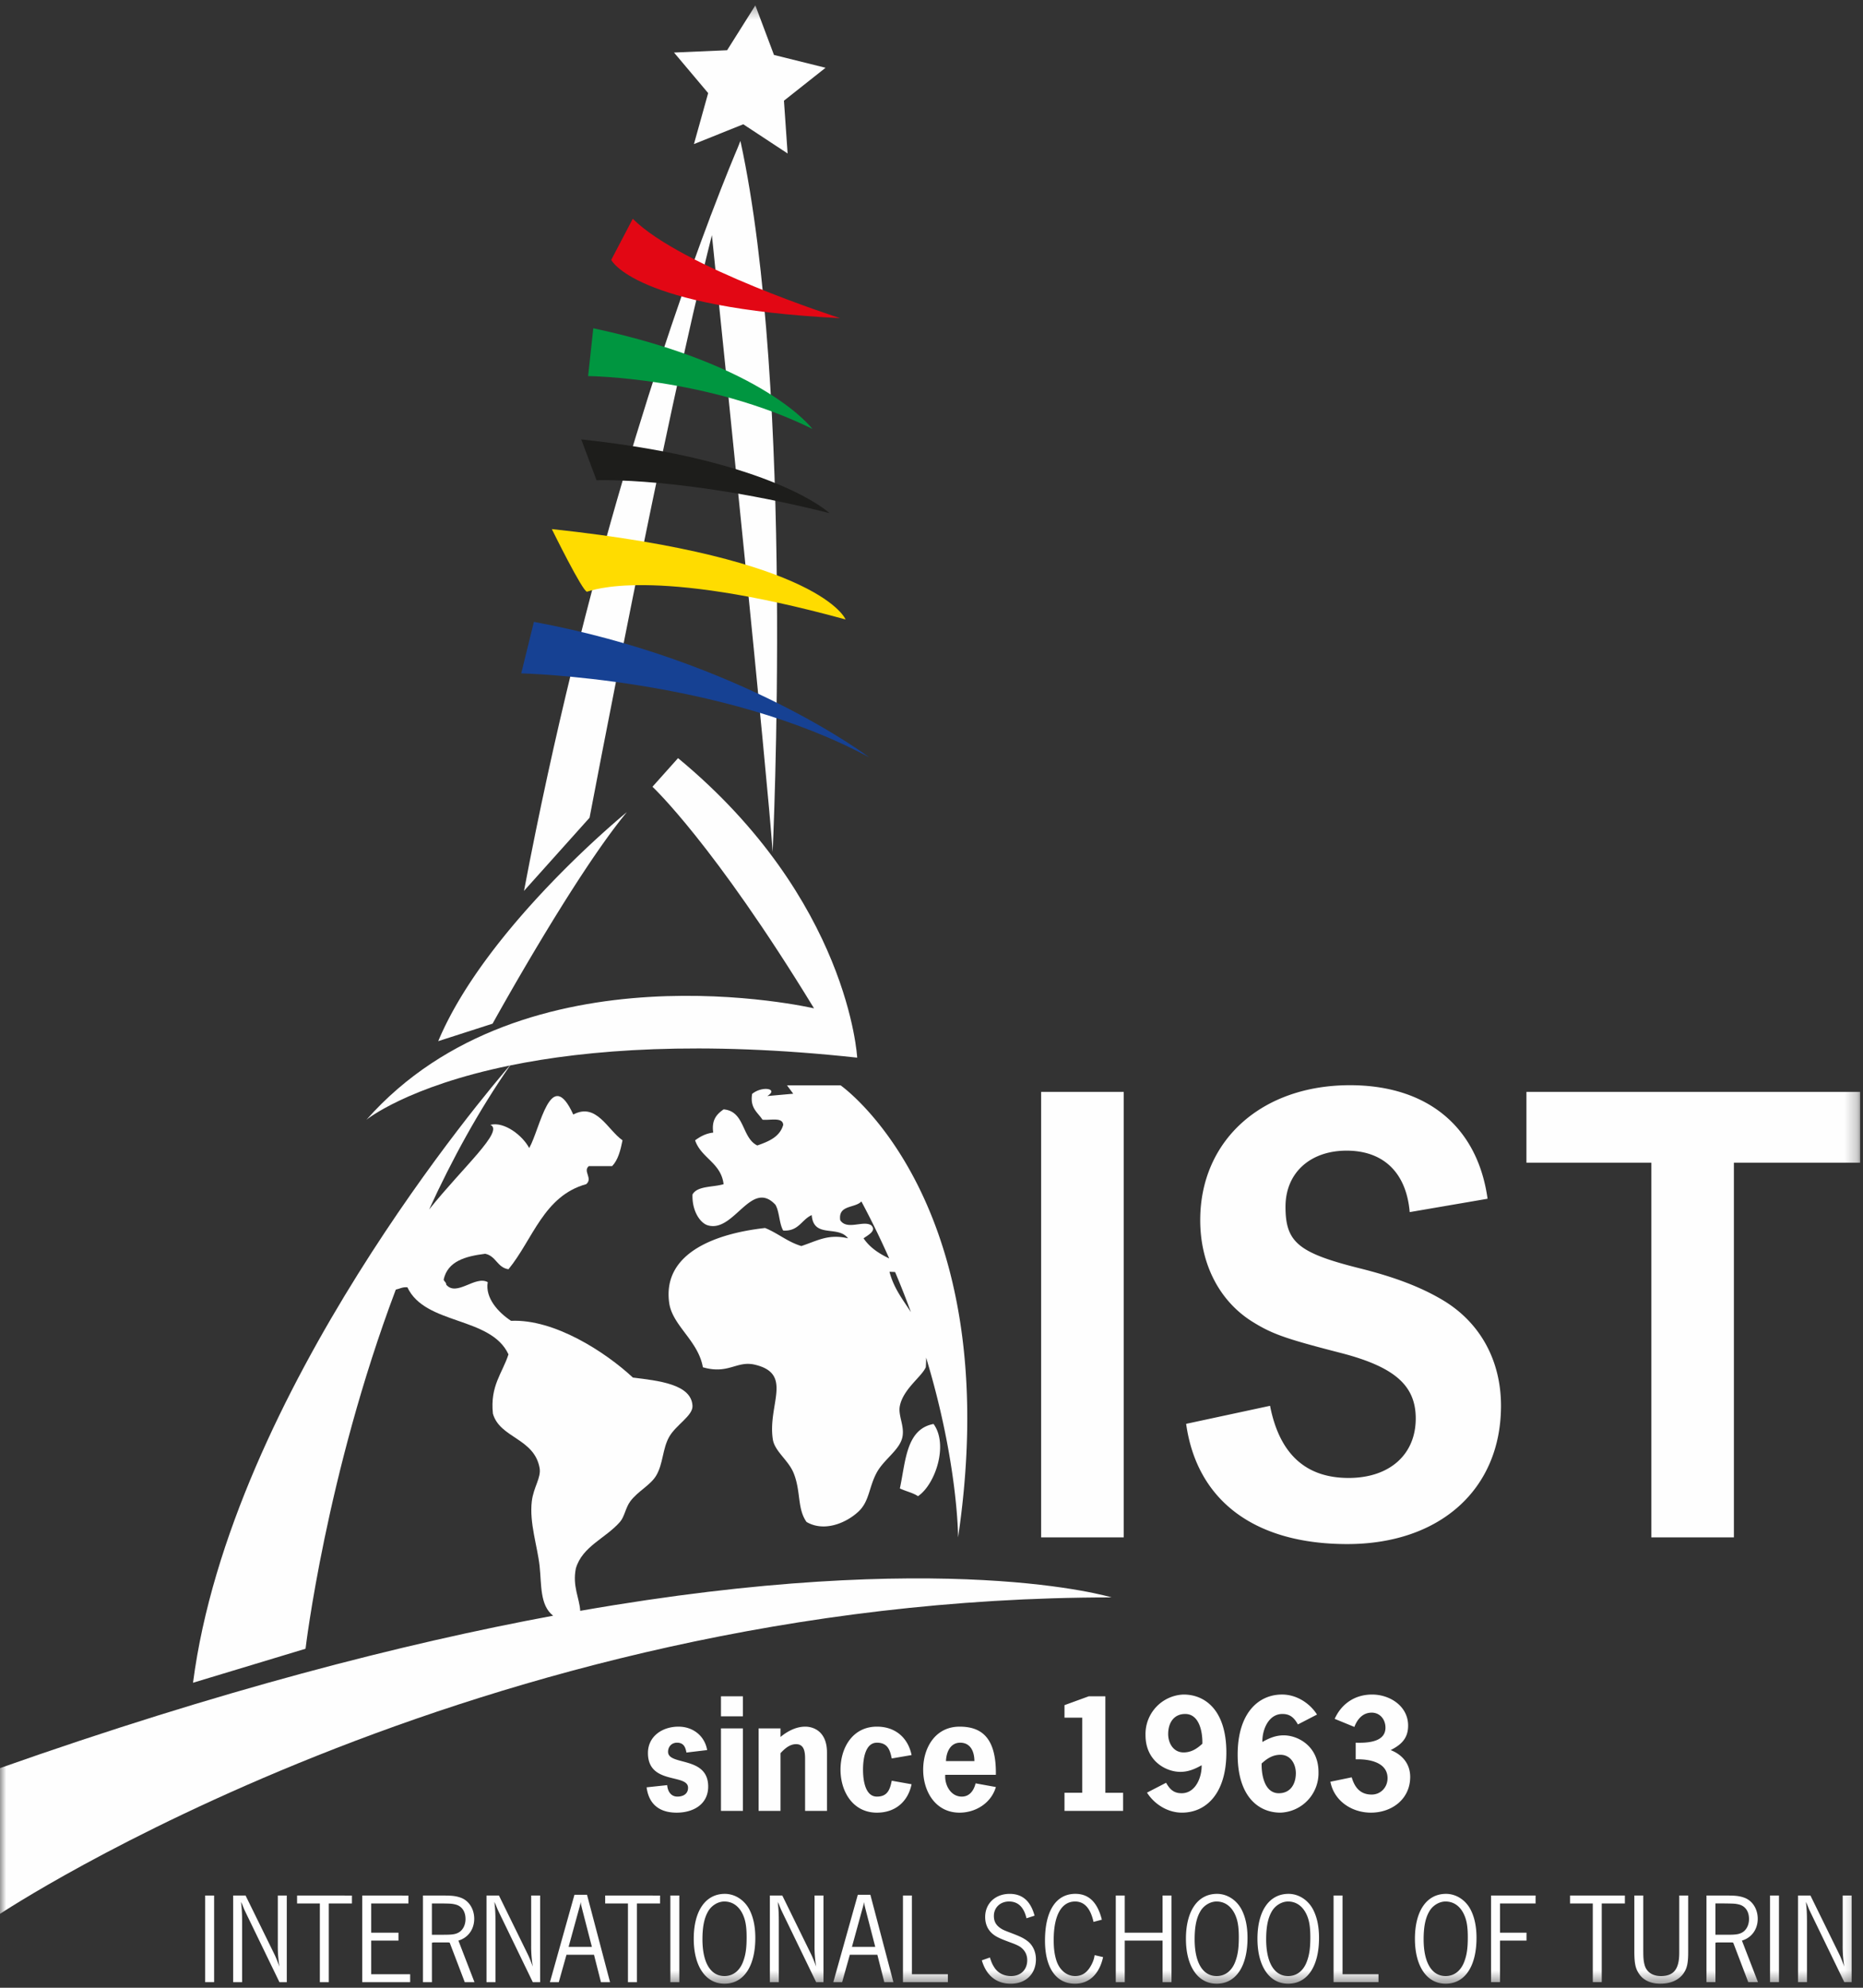 <svg width="150" height="160" viewBox="0 0 150 160" xmlns="http://www.w3.org/2000/svg" xmlns:xlink="http://www.w3.org/1999/xlink"><rect x="0" y="0" width="150" height="160" fill="#333333" stroke="none"/><title>Page 1</title><defs><path id="a" d="M0 159.568h149.767V.325H0z"/></defs><g fill="none" fill-rule="evenodd"><path fill="#FEFEFE" d="M16.519 159.55h.721v-6.973h-.721z"/><g transform="translate(0 .108)"><path d="M23.09 159.442h-.591l-2.725-5.624c-.03-.073-.07-.146-.1-.21l-.09-.218-.08-.2c-.03-.073-.071-.135-.101-.219.07.554.09.92.09 1.704v4.767h-.72v-6.973h1l2.335 4.757c.13.272.26.606.39.962a9.961 9.961 0 0 1-.13-1.725v-3.994h.722v6.973zm5.247-6.972v.637h-1.863v6.335h-.721v-6.335h-1.834v-.638zm4.547 0v.637h-2.995v2.352h2.194v.638h-2.194v2.707h3.135v.638h-3.857v-6.973zm2.803 3.156c.672 0 .942-.03 1.192-.156.37-.178.602-.607.602-1.108 0-.617-.301-1.046-.812-1.172-.3-.073-.42-.073-1.152-.084h-.742v2.52h.912zm.04-3.157c.682 0 1.012.042 1.382.178.652.24 1.073.91 1.073 1.693 0 .847-.491 1.527-1.273 1.757l1.293 3.345h-.782l-1.212-3.177-.1-.022h-1.182l-.15.022v3.177h-.722v-6.973h1.673zm7.763 6.973h-.592l-2.724-5.624c-.03-.073-.07-.146-.1-.21l-.09-.218-.081-.2c-.03-.073-.07-.135-.1-.219.07.554.09.92.09 1.704v4.767h-.722v-6.973h1.003l2.334 4.757c.13.272.26.606.39.962a9.961 9.961 0 0 1-.13-1.725v-3.994h.721v6.973zm4.165-2.844l-.781-3.031c-.09-.355-.09-.377-.12-.576-.02.157-.03.179-.08.367l-.06.209-.833 3.031h1.874zm-2.665 2.844h-.711l1.973-7.035h1.012l1.854 7.035h-.732l-.56-2.205H45.61l-.62 2.205zm8.154-6.972v.637h-1.863v6.335h-.721v-6.335h-1.834v-.638z" fill="#FEFEFE"/><mask id="b" fill="#fff"><use xlink:href="#a"/></mask><path fill="#FEFEFE" mask="url(#b)" d="M53.974 159.442h.722v-6.973h-.722zm3.035-5.687c-.31.533-.451 1.244-.451 2.237 0 1.872.651 2.959 1.773 2.959.701 0 1.252-.44 1.523-1.223.19-.523.26-1.066.26-1.892 0-.92-.1-1.454-.36-1.956-.32-.606-.822-.93-1.433-.93-.511 0-1.042.324-1.312.805m3.306-.199c.33.617.5 1.38.5 2.321 0 2.3-.941 3.69-2.484 3.69-1.513 0-2.474-1.4-2.474-3.617 0-2.247.952-3.616 2.504-3.616.792 0 1.543.47 1.954 1.222m5.988 5.886h-.59l-2.725-5.624c-.03-.073-.07-.146-.1-.21l-.09-.218-.081-.2c-.03-.073-.07-.135-.1-.219.07.554.09.92.09 1.704v4.767h-.721v-6.973h1.002l2.334 4.757c.13.272.26.606.39.962a9.961 9.961 0 0 1-.13-1.725v-3.994h.721v6.973zm4.167-2.844l-.782-3.031c-.09-.355-.09-.377-.12-.576-.02.157-.03.179-.08.367l-.06.209-.832 3.031h1.873zm-2.666 2.844h-.71l1.973-7.035h1.011l1.854 7.035H71.2l-.56-2.205h-2.215l-.62 2.205zm5.619-.638h2.895v.638h-3.616v-6.973h.72zm9.224-4.505c-.21-.9-.681-1.35-1.403-1.35-.71 0-1.221.492-1.221 1.161 0 .482.2.795.64 1.057.14.083.32.156.711.303.712.272.992.397 1.293.617.47.324.741.888.741 1.516 0 1.17-.811 1.965-2.023 1.965-1.162 0-1.974-.66-2.334-1.882l.65-.23c.12.366.19.533.322.743.28.48.78.752 1.382.752.78 0 1.302-.512 1.302-1.275 0-.419-.17-.774-.511-1.036-.15-.115-.41-.24-.822-.386-.53-.199-.801-.304-1.061-.439-.65-.335-.992-.889-.992-1.62 0-1.089.821-1.861 1.974-1.861 1.021 0 1.682.574 2.003 1.756l-.651.209zm5.398.293c-.24-1.087-.732-1.642-1.482-1.642-1.103 0-1.724 1.119-1.724 3.095 0 .659.06 1.129.2 1.6.241.804.832 1.306 1.524 1.306.59 0 1.011-.303 1.342-.962.12-.24.19-.45.23-.721l.681.157c-.3 1.369-1.122 2.143-2.264 2.143-1.523 0-2.414-1.286-2.414-3.471 0-2.394.891-3.764 2.444-3.764 1.082 0 1.783.68 2.134 2.08l-.67.179zm2.514 4.85h-.722v-6.973h.722v2.99h3.045v-2.99h.721v6.973h-.721v-3.345h-3.045zm6.079-5.687c-.311.533-.451 1.244-.451 2.237 0 1.872.651 2.959 1.773 2.959.701 0 1.252-.44 1.522-1.223.19-.523.261-1.066.261-1.892 0-.92-.1-1.454-.36-1.956-.321-.606-.822-.93-1.433-.93-.511 0-1.042.324-1.312.805m3.306-.199c.33.617.5 1.38.5 2.321 0 2.3-.941 3.69-2.484 3.69-1.513 0-2.474-1.4-2.474-3.617 0-2.247.951-3.616 2.504-3.616.792 0 1.542.47 1.954 1.222m2.452.199c-.31.533-.45 1.244-.45 2.237 0 1.872.65 2.959 1.772 2.959.701 0 1.253-.44 1.523-1.223.19-.523.26-1.066.26-1.892 0-.92-.1-1.454-.36-1.956-.321-.606-.822-.93-1.432-.93-.512 0-1.043.324-1.313.805m3.306-.199c.33.617.5 1.38.5 2.321 0 2.3-.94 3.69-2.484 3.69-1.512 0-2.474-1.4-2.474-3.617 0-2.247.952-3.616 2.504-3.616.792 0 1.543.47 1.954 1.222m2.393 5.248h2.895v.638h-3.617v-6.973h.722zm6.98-5.049c-.311.533-.451 1.244-.451 2.237 0 1.872.651 2.959 1.773 2.959.701 0 1.252-.44 1.523-1.223.19-.523.26-1.066.26-1.892 0-.92-.1-1.454-.36-1.956-.32-.606-.822-.93-1.433-.93-.51 0-1.042.324-1.312.805m3.306-.199c.33.617.5 1.38.5 2.321 0 2.3-.941 3.69-2.484 3.69-1.513 0-2.474-1.4-2.474-3.617 0-2.247.952-3.616 2.504-3.616.792 0 1.543.47 1.954 1.222m5.257-1.086v.637h-2.865v2.352h2.134v.638h-2.134v3.345h-.721v-6.973zm7.19 0v.637h-1.863v6.335h-.721v-6.335h-1.833v-.638zm1.482 4.526c0 .523.03.784.11 1.077.16.564.642.878 1.312.878 1.032 0 1.473-.565 1.473-1.861v-4.62h.72v4.526c0 .93-.09 1.328-.38 1.746-.38.533-1.032.825-1.863.825-.741 0-1.333-.26-1.683-.752-.32-.45-.41-.868-.41-1.871v-4.475h.72v4.527zm6.72-1.37c.67 0 .941-.03 1.192-.156.37-.178.6-.607.6-1.108 0-.617-.3-1.046-.81-1.172-.301-.073-.421-.073-1.153-.084h-.74v2.52h.91zm.04-3.157c.68 0 1.012.042 1.382.178.652.24 1.072.91 1.072 1.693 0 .847-.491 1.527-1.272 1.757l1.292 3.345h-.782l-1.211-3.177-.1-.022h-1.182l-.15.022v3.177h-.723v-6.973h1.674zm3.444 6.973h.721v-6.973h-.721zm6.571 0h-.59l-2.726-5.624c-.03-.073-.07-.146-.1-.21l-.09-.218-.08-.2c-.03-.073-.07-.135-.1-.219.07.554.09.92.09 1.704v4.767h-.722v-6.973h1.002l2.334 4.757c.13.272.26.606.391.962a9.961 9.961 0 0 1-.13-1.725v-3.994h.72v6.973zm-76.633-39.741c.468.227 1.046.344 1.461.623 1.396-.944 2.467-4.144 1.252-5.812-2.224.416-2.242 3.028-2.713 5.189m11.375 3.941h6.649v-35.86h-6.649zm32.27-19.14c-1.73-1.021-3.839-1.828-6.65-2.527-4.918-1.236-5.945-2.096-5.945-4.946 0-2.742 2-4.517 4.92-4.517 2.972 0 4.81 1.775 5.08 4.947l6.27-1.075c-.81-5.807-4.864-9.14-11.08-9.14-7.137 0-12.056 4.462-12.056 10.86 0 3.495 1.514 6.452 4.109 8.119 1.621 1.021 2.649 1.397 7.027 2.526 4.486 1.13 6.216 2.635 6.216 5.323 0 2.903-2.107 4.785-5.405 4.785-3.46 0-5.568-1.935-6.325-5.807l-6.756 1.452c.864 6.183 5.513 9.678 12.973 9.678 7.46 0 12.378-4.409 12.378-11.13 0-3.71-1.73-6.774-4.756-8.548m6.804-16.72v5.699h10.055v30.161h6.649V93.481h10.162v-5.7z"/><path d="M46.717 129.552c-.054-1-.644-1.987-.351-3.416.524-1.78 2.376-2.404 3.548-3.736.38-.434.447-1.14.834-1.661.618-.83 1.621-1.29 2.087-2.075.565-.953.502-2.156 1.044-3.114.547-.968 1.912-1.701 1.878-2.491-.077-1.754-2.75-2.03-4.8-2.283-2.216-2.06-6.33-4.728-9.809-4.566-1.02-.67-2.098-1.834-1.878-3.114-.995-.565-2.494 1.193-3.34.207.001-.208-.168-.246-.208-.414.324-1.478 1.734-1.874 3.34-2.077.876.167.969 1.112 1.878 1.246 1.968-2.401 2.83-5.902 6.26-6.85.557-.465-.294-1.04.21-1.453h1.877c.477-.495.673-1.269.835-2.075-1.223-.867-2.107-3.063-3.965-2.076-1.82-3.987-2.653 1.126-3.548 2.698-.525-1.002-2.003-2.155-3.13-1.868 1.148.476-2.194 3.4-4.927 6.81 1.843-4.026 4.002-7.976 6.522-11.591 6.232-1.275 15.297-2 27.943-.627 0 0-.65-12.722-14.424-24.11l-2.06 2.304s4.92 4.578 13.009 17.837c0 0-23.298-5.44-36.033 8.962 0 0 3.266-2.664 11.54-4.361-1.628 1.877-22.467 26.306-25.508 49.683l9.06-2.737s1.65-14.018 7.267-28.908c.263-.048.544-.227.933-.185 1.443 3.061 6.71 2.32 8.139 5.397-.488 1.52-1.493 2.528-1.253 4.774.56 1.968 3.31 1.963 3.757 4.359.148.796-.49 1.549-.626 2.698-.205 1.725.448 3.598.626 5.19.167 1.491.003 3.17 1.092 4.016-12.16 2.257-26.943 6.057-44.536 12.266v11.735s38.275-25.474 89.5-25.474c0 0-13.303-4.08-42.783 1.08" fill="#FEFEFE" mask="url(#b)"/><path d="M71.618 102.265c.144-.001.301.01.451.016.466 1.1.889 2.178 1.273 3.228-.65-1.005-1.384-1.93-1.724-3.244zm-2.087-2.697c.351-.259 1.066-.604.626-1.039-.624-.447-1.951.418-2.504-.415-.19-1.257 1.188-.956 1.702-1.514a69.821 69.821 0 0 1 2.24 4.588c-.833-.396-1.572-.886-2.064-1.62zm-6.166-12.313c.17.225.336.449.502.674l-2.089.187c.947-.579-.38-.856-1.22-.173-.189 1.155.455 1.485.834 2.077.63.064 1.623-.231 1.67.414-.276.972-1.163 1.335-2.088 1.66-1.265-.61-.982-2.759-2.713-2.905-.529.373-.985.818-.835 1.868-.62.074-1.058.33-1.46.623.496 1.443 2.085 1.8 2.295 3.529-.849.261-2.104.12-2.504.83-.05 1.317.612 2.312 1.252 2.49 2.106.584 3.477-3.76 5.427-1.66.33.57.294 1.506.625 2.075 1.256.074 1.474-.886 2.296-1.245.145 1.908 2.114.784 2.922 1.869-1.587-.375-2.475.2-3.757.622-1.12-.338-1.883-1.033-2.921-1.453-3.966.438-8.274 2.008-7.722 6.02.253 1.841 2.335 3.037 2.713 5.19 2.054.598 2.718-.548 4.174-.209 3.14.732 1.023 3.229 1.46 6.02.15.954 1.25 1.668 1.67 2.698.604 1.482.279 2.873 1.044 3.944 1.389.815 3.144.122 4.173-.83.884-.818.837-1.937 1.461-3.114.582-1.097 1.881-1.85 2.087-2.906.177-.903-.365-1.71-.209-2.49.274-1.364 1.757-2.35 2.088-3.114a7.52 7.52 0 0 0 .024-.782c2.584 8.513 2.577 14.478 2.577 14.478 3.99-27.014-9.46-36.387-9.46-36.387h-4.316zM50.474 65.262s-11.328 9.218-15.19 18.436l4.377-1.408s6.582-11.936 10.813-17.028" fill="#FEFEFE" mask="url(#b)"/><path d="M47.469 65.713s5.99-31.617 9.85-46.893c.79 7.672 4.493 43.694 4.89 49.642 0 0 1.783-37.126-2.594-57.227l-.229.576c-.2.47-.973 2.302-2.121 5.33l-.096.24.002.01c-3.454 9.14-10.14 28.67-14.98 54.21l5.278-5.888z" fill="#FEFEFE" mask="url(#b)"/><path d="M50.948 17.501l-1.734 3.309s1.802 3.854 18.43 4.692c0 0-12.783-4.086-16.696-8" fill="#E20714" mask="url(#b)"/><path d="M47.77 26.315l-.418 3.849s9.62.086 18.055 4.252c0 0-3.78-5.14-17.637-8.1" fill="#009640" mask="url(#b)"/><path d="M46.8 35.261l1.23 3.289s7.016-.299 18.759 2.645c0 0-4.51-4.272-19.99-5.934" fill="#1D1D1B" mask="url(#b)"/><path d="M44.43 42.48s2.513 5.11 2.838 5.039c.325-.07 5.094-2.081 20.814 2.235 0 0-1.898-4.94-23.653-7.275" fill="#FFDC00" mask="url(#b)"/><path d="M42.987 49.95l-1.02 4.145s16.214.372 28.022 6.763c0 0-10.288-7.814-27.002-10.909" fill="#164193" mask="url(#b)"/><path fill="#FEFEFE" mask="url(#b)" d="M60.817.325l1.5 3.99 4.153 1.032-3.35 2.651.295 4.248-3.57-2.35-3.972 1.593 1.145-4.104-2.75-3.264 4.277-.186zM55.269 140.96c-.084-.462-.239-.793-.763-.793-.418 0-.716.308-.716.735 0 1.138 3.23.308 3.23 2.798 0 1.411-1.18 2.099-2.538 2.099-1.371 0-2.241-.665-2.42-2.04l1.657-.177c.035.474.286.924.823.924.44 0 .857-.201.857-.71 0-1.163-3.23-.214-3.23-2.8 0-1.34 1.156-2.121 2.456-2.121 1.168 0 2.11.734 2.312 1.885l-1.668.2zm2.781 4.697h1.763v-6.64h-1.764v6.64zm0-7.612h1.763v-1.613h-1.764v1.613zm4.792 1.66c.56-.462 1.253-.83 1.991-.83.728 0 1.752.438 1.752 2.074v4.708h-1.763v-3.996c0-.534.036-1.376-.727-1.376-.513 0-.919.368-1.253.724v4.648h-1.764v-6.64h1.764v.688zm10.554 3.805c-.286 1.388-1.299 2.289-2.79 2.289-1.942 0-2.932-1.707-2.932-3.463 0-1.766.978-3.462 2.933-3.462 1.49 0 2.503.901 2.79 2.288l-1.598.274c-.132-.629-.299-1.269-1.192-1.269-.954 0-1.12 1.34-1.12 2.17 0 .83.166 2.169 1.12 2.169.893 0 1.06-.64 1.192-1.28l1.597.285zm5.058-1.86c0-.748-.298-1.483-1.144-1.483-.799 0-1.12.77-1.145 1.482h2.289zm-2.348 1.102c-.06.806.429 1.754 1.335 1.754.632 0 .977-.51 1.108-1.067l1.634.296c-.382 1.316-1.658 2.064-2.921 2.064-1.943 0-2.932-1.708-2.932-3.462 0-1.767.977-3.462 2.932-3.462 1.68 0 2.968.794 2.92 3.877h-4.076zm12.892 1.446h1.43v1.459h-4.72v-1.46h1.43v-6.045h-1.43v-1.008l1.954-.712h1.336zm6.428-6.343c-.941 0-1.37.747-1.37 1.613 0 .734.417 1.481 1.24 1.481.619 0 1.072-.296 1.513-.699.024-.901-.226-2.395-1.383-2.395zm-1.537 5.537c.298.521.607.842 1.252.842 1.132 0 1.633-1.305 1.609-2.253-.548.308-1.073.533-1.717.533-1.144 0-2.801-.865-2.801-2.952a3.18 3.18 0 0 1 3.063-3.272c1.74 0 3.446 1.268 3.446 4.67 0 3.298-1.634 4.838-3.577 4.838-1.144 0-2.217-.675-2.813-1.612l1.538-.794zm9.076.842c.94 0 1.37-.748 1.37-1.613 0-.736-.417-1.482-1.24-1.482-.62 0-1.073.297-1.514.7-.023.9.227 2.395 1.384 2.395zm1.537-5.537c-.298-.522-.607-.842-1.252-.842-1.132 0-1.633 1.304-1.609 2.252.548-.308 1.073-.533 1.717-.533 1.144 0 2.801.866 2.801 2.953a3.18 3.18 0 0 1-3.064 3.271c-1.74 0-3.445-1.268-3.445-4.672 0-3.295 1.633-4.836 3.577-4.836 1.144 0 2.217.676 2.813 1.612l-1.538.795zm4.653 1.47c.87.024 2.396-.012 2.396-1.21 0-.664-.441-1.21-1.108-1.21-.716 0-1.157.523-1.395 1.15l-1.586-.65c.56-1.234 1.646-1.957 3.016-1.957 1.419 0 2.897.925 2.897 2.501 0 1.02-.549 1.541-1.406 1.97.941.366 1.573 1.113 1.573 2.156 0 1.803-1.49 2.881-3.16 2.881-1.537 0-2.967-.936-3.265-2.49l1.716-.355c.239.818.692 1.388 1.61 1.388.727 0 1.276-.582 1.276-1.317 0-1.316-1.55-1.553-2.564-1.518v-1.339z"/></g></g></svg>